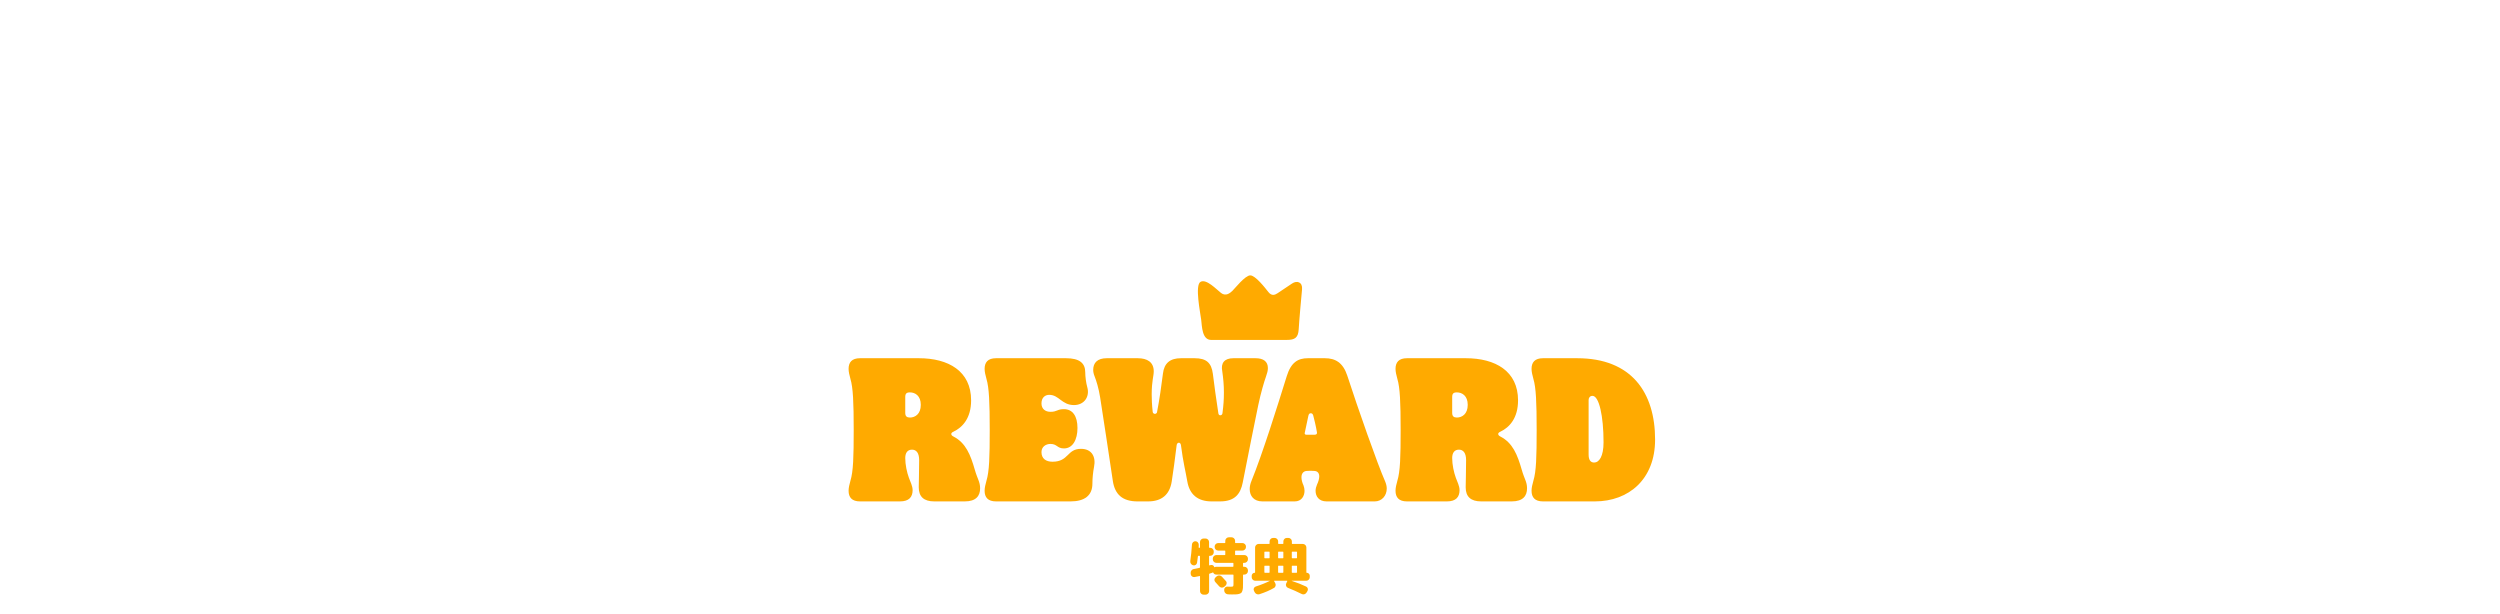 <?xml version="1.0" encoding="UTF-8"?>
<svg id="_レイヤー_2" data-name="レイヤー 2" xmlns="http://www.w3.org/2000/svg" viewBox="0 0 1100 270">
  <defs>
    <style>
      .cls-1 {
        fill: none;
      }

      .cls-2 {
        fill: #fa0;
      }
    </style>
  </defs>
  <g id="design">
    <g>
      <path class="cls-2" d="M373.38,215.94c0-1.35.36-2.79.81-4.41,1.26-4.14,1.44-10.44,1.44-22.41s-.27-18.54-1.44-22.41c-.45-1.62-.81-3.15-.81-4.41,0-2.88,1.44-4.68,5.04-4.68h25.92c12.96,0,22.95,5.67,22.95,18.54,0,7.83-3.78,11.88-7.74,13.77-.63.27-.99.63-.99.99,0,.45.27.81.99,1.17,5.4,2.79,7.47,8.01,9.36,14.58,1.17,4.14,2.34,5.31,2.34,8.19,0,3.33-1.8,5.76-6.75,5.76h-13.41c-4.59,0-6.84-2.07-6.84-6.21,0-2.88.18-5.94.18-11.97,0-3.15-1.26-4.59-3.15-4.59-2.07,0-2.97,1.53-2.97,3.69,0,2.88.72,6.3,1.62,8.73.63,1.71,1.62,3.6,1.62,5.4,0,2.97-1.53,4.95-5.58,4.95h-17.55c-3.6,0-5.04-1.8-5.04-4.68ZM405.15,178.14c0-4.05-2.52-5.49-4.77-5.49-1.53,0-2.07.54-2.07,2.07v6.93c0,1.53.72,2.07,2.07,2.07,2.25,0,4.77-1.53,4.77-5.58Z"/>
      <path class="cls-2" d="M433.23,215.94c0-1.35.36-2.79.81-4.41,1.26-4.14,1.44-10.44,1.44-22.41s-.27-18.54-1.44-22.41c-.45-1.62-.81-3.15-.81-4.41,0-2.88,1.44-4.68,5.04-4.68h30.78c5.94,0,8.46,2.16,8.46,6.21,0,1.89.36,4.68.9,6.57,1.17,4.14-1.35,7.83-5.85,7.83-5.4,0-6.57-4.5-10.89-4.5-1.8,0-3.42,1.17-3.42,3.78,0,2.43,1.71,3.69,3.96,3.69,2.97,0,2.88-1.17,5.94-1.17,3.87,0,5.94,3.15,5.94,8.28s-2.07,9-5.94,9c-3.06,0-2.97-1.98-5.94-1.98-2.07,0-3.96,1.26-3.96,3.6,0,2.88,1.98,4.23,4.86,4.23,7.2,0,6.3-5.67,12.51-5.67,4.77,0,6.66,3.51,5.76,7.92-.45,2.34-.72,5.04-.72,7.38,0,5.22-3.42,7.83-9.63,7.83h-32.76c-3.6,0-5.04-1.8-5.04-4.68Z"/>
      <path class="cls-2" d="M489.65,211.62c-1.89-12.78-4.05-26.82-5.58-36.72-.63-4.05-1.71-7.47-2.43-9.27-.45-1.08-.63-2.07-.63-2.88,0-3.15,1.89-5.13,5.94-5.13h13.68c4.14,0,7.02,1.71,7.02,5.76,0,2.16-.9,4.23-.9,10.17,0,1.98.09,4.59.45,7.74.09.54.54.81.99.81.36,0,.81-.27.9-.72.99-4.95,2.07-12.51,2.61-17.01.54-4.59,3.15-6.75,7.92-6.75h6.03c5.22,0,7.38,2.07,8.01,6.84.54,4.41,1.53,11.7,2.43,17.46.09.54.45.81.81.81.45,0,.9-.27.99-.9.45-3.51.63-5.94.63-9.18s-.27-6.12-.72-9.27c-.72-3.6.9-5.76,4.86-5.76h9.81c3.42,0,5.4,1.44,5.4,4.32,0,1.17-.27,2.16-.9,3.96-.63,1.71-2.16,6.75-3.33,12.33-1.62,7.74-4.14,20.43-6.84,34.11-.99,5.04-3.51,8.28-9.99,8.28h-3.69c-6.03,0-9.72-2.97-10.71-8.82-.81-4.77-1.8-8.19-2.79-15.93-.09-.72-.54-1.08-.9-1.08-.45,0-.9.36-.99,1.08-.81,6.75-1.44,11.16-2.16,15.93-.9,5.85-4.41,8.82-10.44,8.82h-4.59c-6.66,0-9.99-3.06-10.89-9Z"/>
      <path class="cls-2" d="M549.87,215.22c0-1.17.27-2.43.81-3.69,4.86-11.97,11.34-32.67,15.48-45.99,1.89-6.12,4.95-7.92,9.27-7.92h7.56c4.5,0,7.92,1.89,9.81,7.65,4.68,14.4,13.23,38.79,16.65,46.53.45,1.08.72,2.16.72,3.15,0,3.15-2.16,5.67-5.31,5.67h-21.15c-3.42,0-4.86-2.25-4.86-4.68,0-.9.27-1.89.63-2.7.63-1.35.99-2.61.99-3.6,0-1.35-.63-2.34-2.16-2.43-1.53-.09-1.8-.09-3.33,0-1.53.09-2.34,1.17-2.34,2.79,0,.99.27,2.25.9,3.6.27.72.45,1.53.45,2.34,0,2.25-1.26,4.68-4.32,4.68h-14.22c-3.78,0-5.58-2.43-5.58-5.4ZM578.39,191.28c.72,0,1.17-.27,1.08-.99-.45-2.79-1.35-6.39-1.62-7.38-.18-.72-.54-1.08-1.08-1.08-.63,0-.9.36-1.08,1.08-.27,1.08-.99,4.59-1.62,7.65-.09.45.27.72.72.72h3.6Z"/>
      <path class="cls-2" d="M614.03,215.94c0-1.35.36-2.79.81-4.41,1.26-4.14,1.44-10.44,1.44-22.41s-.27-18.54-1.44-22.41c-.45-1.62-.81-3.15-.81-4.41,0-2.88,1.44-4.68,5.04-4.68h25.92c12.96,0,22.95,5.67,22.95,18.54,0,7.83-3.78,11.88-7.74,13.77-.63.27-.99.63-.99.99,0,.45.27.81.99,1.17,5.4,2.79,7.47,8.01,9.36,14.58,1.17,4.14,2.34,5.31,2.34,8.19,0,3.33-1.8,5.76-6.75,5.76h-13.41c-4.59,0-6.84-2.07-6.84-6.21,0-2.88.18-5.94.18-11.97,0-3.15-1.26-4.59-3.15-4.59-2.07,0-2.97,1.53-2.97,3.69,0,2.88.72,6.3,1.62,8.73.63,1.71,1.62,3.6,1.62,5.4,0,2.97-1.53,4.95-5.58,4.95h-17.55c-3.6,0-5.04-1.8-5.04-4.68ZM645.8,178.14c0-4.05-2.52-5.49-4.77-5.49-1.53,0-2.07.54-2.07,2.07v6.93c0,1.53.72,2.07,2.07,2.07,2.25,0,4.77-1.53,4.77-5.58Z"/>
      <path class="cls-2" d="M673.88,215.94c0-1.35.36-2.79.81-4.41,1.26-4.14,1.44-10.44,1.44-22.41s-.27-18.54-1.44-22.41c-.45-1.62-.81-3.15-.81-4.41,0-2.88,1.44-4.68,5.04-4.68h15.03c23.94,0,34.29,15.12,34.29,35.82,0,17.37-11.52,27.18-26.55,27.18h-22.77c-3.6,0-5.04-1.8-5.04-4.68ZM705.56,194.61c0-11.61-1.98-20.43-4.86-20.43-1.17,0-1.71.9-1.71,1.8v24.03c0,2.43.9,3.51,2.43,3.51,2.16,0,4.14-2.61,4.14-8.91Z"/>
    </g>
    <g>
      <path class="cls-2" d="M524.94,248.73c-.41-.13-.74-.37-.97-.74-.23-.37-.32-.77-.24-1.2.32-2.16.57-4.57.73-7.24.04-.41.21-.76.51-1.03.31-.27.66-.4,1.05-.38.41.02.77.19,1.05.53.29.33.41.71.38,1.12,0,.11,0,.27-.01.5,0,.23-.02.39-.04.5,0,.16.07.24.22.24h.13c.16,0,.24-.07.24-.22v-2.32c0-.41.15-.77.46-1.08.31-.31.67-.46,1.08-.46h.92c.41,0,.77.15,1.08.46.31.31.46.67.46,1.08v2.32c0,.14.08.22.24.22h.27c.41,0,.77.15,1.08.46.31.31.46.67.46,1.08v.46c0,.41-.15.77-.46,1.07-.31.3-.67.45-1.08.45h-.27c-.16,0-.24.08-.24.24v3.81c0,.14.08.2.24.16.05-.02.14-.04.24-.07.11-.03.19-.05.24-.07.34-.09.66-.05.96.11.3.16.49.4.58.73.04.13.11.15.22.08.22-.11.45-.16.7-.16h7.29c.16,0,.24-.07.24-.22v-1.27c0-.16-.08-.24-.24-.24h-7.29c-.41,0-.77-.15-1.08-.46-.31-.31-.46-.67-.46-1.08v-.35c0-.41.15-.77.46-1.08.31-.31.67-.46,1.08-.46h3.73c.14,0,.22-.07.22-.22v-1.51c0-.16-.07-.24-.22-.24h-2.92c-.41,0-.77-.15-1.08-.46-.31-.31-.46-.67-.46-1.08v-.24c0-.41.15-.77.46-1.07.31-.3.67-.45,1.08-.45h2.92c.14,0,.22-.08.22-.24v-.76c0-.41.15-.77.46-1.08s.67-.46,1.08-.46h1.24c.41,0,.77.15,1.08.46.31.31.46.67.46,1.08v.76c0,.16.07.24.22.24h3.02c.41,0,.77.15,1.08.45s.46.65.46,1.07v.24c0,.41-.15.77-.46,1.08-.31.31-.67.46-1.08.46h-3.02c-.14,0-.22.08-.22.24v1.51c0,.14.07.22.22.22h3.89c.41,0,.77.15,1.08.46.31.31.46.67.46,1.08v.35c0,.41-.15.77-.46,1.08-.31.31-.67.46-1.08.46h-.4c-.14,0-.22.08-.22.24v1.27c0,.14.07.22.22.22h.4c.41,0,.77.15,1.08.46.31.31.46.67.46,1.08v.35c0,.41-.15.77-.46,1.08-.31.31-.67.46-1.08.46h-.4c-.14,0-.22.08-.22.24v3.56c0,.85-.01,1.5-.04,1.97-.03.47-.11.91-.24,1.34-.14.42-.29.72-.47.9-.18.18-.48.33-.89.46s-.85.2-1.31.23c-.46.03-1.1.04-1.93.04-.16,0-.75-.02-1.76-.05-.43-.04-.81-.2-1.12-.5-.32-.3-.48-.66-.5-1.09l-.03-.38c-.02-.41.12-.77.41-1.05s.63-.41,1.03-.38c.72.04,1.12.05,1.19.05.72,0,1.14-.05,1.27-.15.13-.1.19-.44.19-1.01v-3.94c0-.16-.08-.24-.24-.24h-7.29c-.65,0-1.11-.29-1.38-.86-.05-.13-.13-.15-.24-.08-.14.13-.33.22-.57.27-.09.02-.22.05-.39.11-.17.05-.3.1-.39.13-.14.04-.22.13-.22.27v7.45c0,.41-.15.77-.46,1.08-.31.31-.67.46-1.08.46h-.92c-.41,0-.77-.15-1.08-.46-.31-.31-.46-.67-.46-1.08v-6.48c0-.14-.07-.2-.22-.16-.63.14-1.36.29-2.19.43-.4.07-.77-.02-1.11-.27s-.53-.58-.57-1l-.03-.49c-.04-.43.08-.81.34-1.15.26-.33.6-.54,1.01-.63,1.4-.27,2.24-.43,2.51-.49.16-.04.24-.14.24-.3v-4.78c0-.16-.08-.24-.24-.24h-.43c-.13,0-.21.08-.24.24-.07.72-.2,1.67-.38,2.83-.07.41-.28.73-.63.95-.35.22-.72.27-1.12.16ZM539.36,255.61c.29.31.41.67.36,1.11-.05.43-.23.78-.55,1.05l-.51.43c-.32.27-.7.38-1.12.34-.42-.04-.78-.22-1.07-.53-.76-.86-1.33-1.5-1.73-1.92-.29-.31-.42-.66-.39-1.05.03-.4.19-.73.5-1l.51-.46c.32-.29.7-.42,1.13-.39.43.03.8.19,1.11.5.61.63,1.2,1.27,1.75,1.92Z"/>
      <path class="cls-2" d="M552.29,255.53c-.41,0-.77-.15-1.08-.46-.31-.31-.46-.67-.46-1.08v-.67c0-.34.13-.64.38-.9.25-.26.56-.39.92-.39.13,0,.19-.06.19-.19v-10.96c0-.41.15-.77.46-1.08s.67-.46,1.08-.46h4.62c.14,0,.22-.08.22-.24v-.89c0-.41.15-.77.46-1.07s.67-.45,1.08-.45h.68c.41,0,.77.15,1.08.45.31.3.46.65.46,1.07v.89c0,.16.07.24.22.24h1.84c.16,0,.24-.08.24-.24v-.89c0-.41.15-.77.45-1.07s.65-.45,1.07-.45h.68c.41,0,.77.15,1.08.45.31.3.46.65.46,1.07v.89c0,.16.07.24.22.24h4.62c.41,0,.77.15,1.08.46.31.31.46.67.46,1.08v10.96c0,.13.06.19.19.19.36,0,.67.13.92.39.25.26.38.56.38.9v.67c0,.41-.15.77-.46,1.08-.31.31-.67.46-1.08.46h-6.35s-.05.01-.05.04.02.04.05.04c2.29.74,4.38,1.57,6.29,2.48.38.18.62.47.73.88s.05.78-.16,1.12l-.4.65c-.22.36-.53.6-.93.73-.4.13-.8.09-1.17-.11-1.93-.97-3.94-1.87-6.05-2.7-.38-.14-.65-.41-.81-.8s-.15-.77.03-1.15l.46-.97c.07-.14.03-.22-.13-.22h-5.54c-.05,0-.09.02-.12.07s-.02.09.01.12l.46.81c.22.38.28.78.19,1.2-.09.42-.32.74-.7.96-1.78,1.04-3.92,1.97-6.43,2.78-.41.13-.82.1-1.22-.08-.4-.18-.69-.47-.89-.86l-.3-.65c-.18-.36-.18-.72-.01-1.08.17-.36.45-.6.82-.73,2.18-.68,4.23-1.5,6.16-2.46.02-.02.03-.04.03-.05s-.02-.03-.05-.03h-6.32ZM556.32,242.95v2.46c0,.14.08.22.24.22h1.84c.14,0,.22-.07.22-.22v-2.46c0-.14-.07-.22-.22-.22h-1.84c-.16,0-.24.07-.24.22ZM556.32,249.13v2.65c0,.16.08.24.24.24h1.84c.14,0,.22-.08.22-.24v-2.65c0-.14-.07-.22-.22-.22h-1.84c-.16,0-.24.07-.24.22ZM562.37,242.95v2.46c0,.14.07.22.22.22h1.84c.16,0,.24-.07.24-.22v-2.46c0-.14-.08-.22-.24-.22h-1.84c-.14,0-.22.07-.22.22ZM562.37,249.13v2.65c0,.16.07.24.22.24h1.84c.16,0,.24-.08.24-.24v-2.65c0-.14-.08-.22-.24-.22h-1.84c-.14,0-.22.07-.22.22ZM568.39,242.95v2.46c0,.14.07.22.22.22h1.84c.16,0,.24-.07.24-.22v-2.46c0-.14-.08-.22-.24-.22h-1.84c-.14,0-.22.07-.22.22ZM568.39,249.13v2.65c0,.16.07.24.22.24h1.84c.16,0,.24-.08.24-.24v-2.65c0-.14-.08-.22-.24-.22h-1.84c-.14,0-.22.07-.22.22Z"/>
    </g>
    <path class="cls-2" d="M547.6,149.56h18.65c3.48,0,4.98-.97,5.18-4.71.2-3.74,1.17-14.37,1.47-17.55.3-3.18-2.21-4.04-4.41-2.54-2.21,1.5-5.28,3.54-6.35,4.25s-2.54,1.4-4.04-.5c-1.5-1.91-5.72-7.35-7.99-7.35s-6.89,5.92-7.89,6.85c-1,.94-2.87,2.51-4.95.9-2.07-1.6-6.42-6.32-9.02-4.91-2.61,1.4-.1,13.64.27,16.65.37,3.01.37,8.92,4.41,8.92h14.67Z"/>
    <rect class="cls-1" width="1100" height="270"/>
  </g>
</svg>